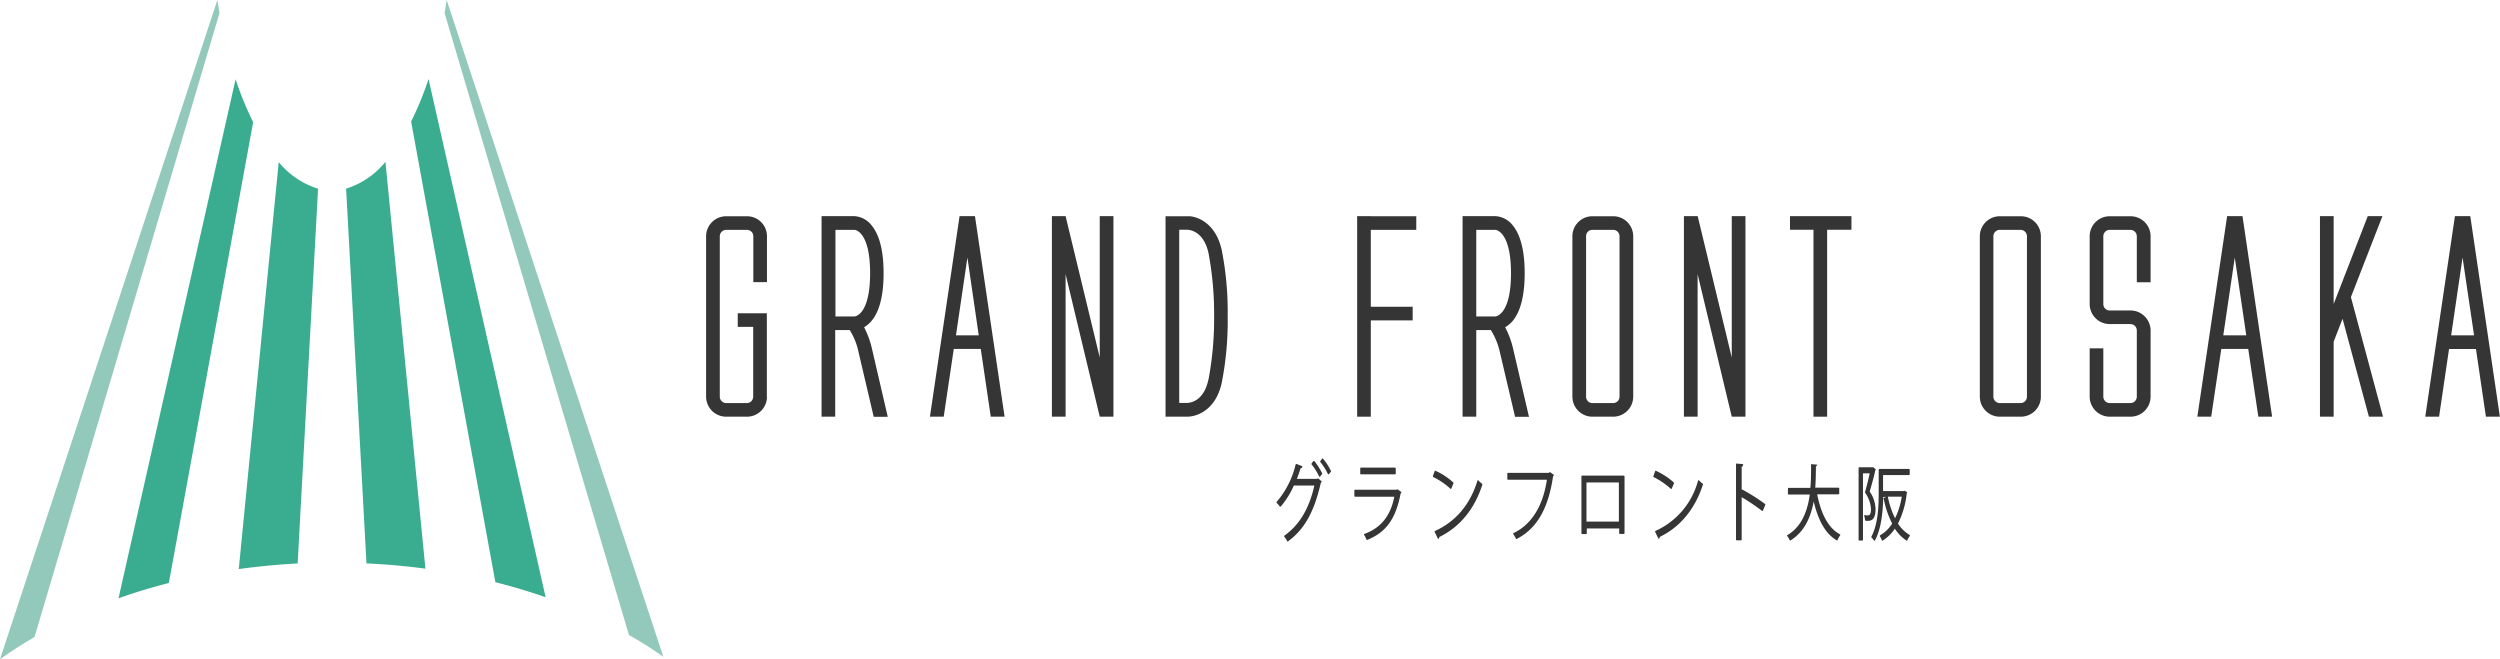 <svg xmlns="http://www.w3.org/2000/svg" viewBox="0 0 569.61 150.21"><defs><style>.cls-1{fill:#3aad90;}.cls-2{fill:#92c9ba;}.cls-3{fill:#363536;}</style></defs><g id="レイヤー_2" data-name="レイヤー 2"><g id="レイヤー_1-2" data-name="レイヤー 1"><path class="cls-1" d="M53.69,18,27,136.32c3.68-1.32,7.52-2.47,11.47-3.49l19.21-105a74.12,74.12,0,0,1-4-9.77"/><path class="cls-2" d="M50,3c-.16-1-.32-2-.47-3L0,150.21c2.48-1.79,5.12-3.48,7.87-5.08L50,3"/><path class="cls-1" d="M63.51,36.86l-9.11,92.8q6.57-.91,13.42-1.28L72.47,43a18.77,18.77,0,0,1-9-6.12"/><path class="cls-1" d="M93.69,27.78l19.18,104.87c3.93,1,7.77,2.14,11.45,3.43L97.64,18a73.41,73.41,0,0,1-4,9.76"/><path class="cls-2" d="M143.33,144.69c2.73,1.55,5.34,3.2,7.8,4.94L101.77,0c-.14,1-.31,2-.47,3l42,141.67"/><path class="cls-1" d="M78.86,43l4.64,85.37c4.56.21,9,.6,13.43,1.2l-9.11-92.7a18.75,18.75,0,0,1-9,6.13"/><polyline class="cls-3" points="321.87 73 321.87 69.89 312.33 69.89 312.33 52.37 322.69 52.37 322.69 49.27 312.33 49.27 312.33 49.25 309.22 49.25 309.22 94.94 312.33 94.94 312.33 73 321.87 73"/><path class="cls-3" d="M217.81,76.4l2.61-17.72L223,76.4h-5.23m4.37-27.15h-3.51l-6.75,45.69h3.14l2.29-15.43h6.15l2.28,15.43h3.15Z"/><path class="cls-3" d="M506.56,76.4l2.62-17.72L511.8,76.4h-5.24m4.38-27.15h-3.5l-6.79,45.69h3.16l2.3-15.43h6.14l2.3,15.43h3.14Z"/><path class="cls-3" d="M558.48,76.4l2.6-17.72L563.7,76.4h-5.22m4.36-27.15h-3.5l-6.76,45.69h3.15L558,79.51h6.13l2.27,15.43h3.18Z"/><path class="cls-3" d="M275.32,86.53c-1.15,5.31-4.61,5.3-5.11,5.27h-1.53V52.34h1.66s3.77-.24,5,5.28a74.81,74.81,0,0,1,1.29,14.47,74.92,74.92,0,0,1-1.29,14.44M278.37,57c-1.25-5.68-4.88-7.47-7.22-7.73h-5.59V94.94h4.9c2.36,0,6.58-1.58,7.91-7.75a72.91,72.91,0,0,0,1.35-15.09A72.81,72.81,0,0,0,278.37,57Z"/><path class="cls-3" d="M174.72,90.37v-19h-6.63v3.1h3.52V90.37a1.46,1.46,0,0,1-1.46,1.47h-4.72A1.47,1.47,0,0,1,164,90.37V53.83a1.47,1.47,0,0,1,1.46-1.46h4.72a1.46,1.46,0,0,1,1.46,1.46V64.28h3.11V53.83a4.55,4.55,0,0,0-4.57-4.56h-4.72a4.57,4.57,0,0,0-4.58,4.56V90.37a4.58,4.58,0,0,0,4.5,4.57h4.89a4.56,4.56,0,0,0,4.48-4.57"/><polyline class="cls-3" points="542.82 49.25 539.48 49.25 531.71 69.27 531.71 49.25 528.59 49.25 528.59 94.94 531.71 94.94 531.71 77.84 531.71 77.85 533.74 72.63 539.74 94.94 542.96 94.94 535.64 67.7 542.82 49.25"/><polyline class="cls-3" points="250.57 49.25 250.57 81.45 242.79 49.25 239.67 49.25 239.67 94.94 242.79 94.94 242.79 62.46 250.57 94.94 253.69 94.94 253.69 49.25 250.57 49.25"/><polyline class="cls-3" points="394.57 49.25 394.57 81.45 386.81 49.25 383.67 49.25 383.67 94.94 386.79 94.94 386.79 62.46 394.57 94.94 397.69 94.94 397.69 49.25 394.57 49.25"/><path class="cls-3" d="M369,90.37a1.46,1.46,0,0,1-1.45,1.47h-4.74a1.43,1.43,0,0,1-1.43-1.47V53.83a1.43,1.43,0,0,1,1.43-1.46h4.74A1.46,1.46,0,0,1,369,53.83V90.37m-1.45-41.1h-4.74a4.56,4.56,0,0,0-4.55,4.56V90.37a4.57,4.57,0,0,0,4.47,4.57h4.9a4.57,4.57,0,0,0,4.49-4.57V53.83A4.56,4.56,0,0,0,367.56,49.27Z"/><path class="cls-3" d="M461.83,90.37a1.47,1.47,0,0,1-1.45,1.47h-4.74a1.47,1.47,0,0,1-1.46-1.47V53.83a1.47,1.47,0,0,1,1.46-1.46h4.74a1.47,1.47,0,0,1,1.45,1.46V90.37m-1.45-41.1h-4.74a4.56,4.56,0,0,0-4.55,4.56V90.37a4.57,4.57,0,0,0,4.47,4.57h4.9A4.57,4.57,0,0,0,465,90.37V53.83A4.56,4.56,0,0,0,460.38,49.27Z"/><path class="cls-3" d="M194.68,72.11h-4.33V52.37h4.33c.3,0,3.57.55,3.57,9.87s-3.27,9.84-3.57,9.87m4,7.38a20.43,20.43,0,0,0-1.8-4.93,6.47,6.47,0,0,0,1.71-1.46c1.82-2.18,2.73-5.84,2.73-10.86s-.91-8.69-2.73-10.88a5.34,5.34,0,0,0-3.92-2.11h-7.48V94.94h3.11V75.21h3.31a15.21,15.21,0,0,1,2,5l3.46,14.76h3.2Z"/><path class="cls-3" d="M340.68,72.11h-4.32V52.37h4.32c.31,0,3.59.55,3.59,9.87s-3.28,9.84-3.59,9.87m4.08,7.38a19.92,19.92,0,0,0-1.82-4.93,6.87,6.87,0,0,0,1.74-1.46c1.79-2.18,2.71-5.84,2.71-10.86s-.92-8.69-2.71-10.88a5.39,5.39,0,0,0-3.95-2.11h-7.49V94.94h3.12V75.21h3.32a15.68,15.68,0,0,1,2.05,5l3.47,14.76h3.17Z"/><path class="cls-3" d="M490,90.37V75.3a4.58,4.58,0,0,0-4.6-4.56h-4.71a1.46,1.46,0,0,1-1.46-1.46V53.83a1.47,1.47,0,0,1,1.46-1.46h4.71a1.47,1.47,0,0,1,1.46,1.46V64.31H490V53.83a4.57,4.57,0,0,0-4.6-4.56h-4.71a4.56,4.56,0,0,0-4.57,4.56V69.28a4.57,4.57,0,0,0,4.57,4.56h4.71a1.46,1.46,0,0,1,1.46,1.46V90.37a1.47,1.47,0,0,1-1.46,1.47h-4.71a1.47,1.47,0,0,1-1.46-1.47v-11h-3.11v11a4.59,4.59,0,0,0,4.49,4.57h4.87A4.58,4.58,0,0,0,490,90.37"/><polyline class="cls-3" points="421.84 52.35 421.84 49.25 407.84 49.25 407.84 52.35 413.19 52.35 413.19 94.94 416.3 94.94 416.3 52.35 421.84 52.35"/><path class="cls-3" d="M300.37,109h-.13l-.14.1h-4.61c.26-.64.53-1.43.84-2.41a.43.43,0,0,0,.41-.35l-.06-.13-1.31-.51h-.09l-.06.07a20.34,20.34,0,0,1-4.37,8.62l0,.09,0,.08a5.51,5.51,0,0,1,.76.87l.09,0,.1,0a20,20,0,0,0,3-4.8h4.67c-1.19,5.31-3.44,9-6.88,11.45l0,.09,0,.08a4.36,4.36,0,0,1,.69,1.06l.06.07h0l.08,0c3.81-2.78,6-6.75,7.5-13.28l.2-.31,0-.13-.77-.65"/><path class="cls-3" d="M299.38,105l-.1,0-.47.64v.14a12.72,12.72,0,0,1,1.74,2.78l.1.07h0l.08,0,.52-.64v-.12a14.59,14.59,0,0,0-1.8-2.84l-.09,0"/><path class="cls-3" d="M301.37,104.46l-.1,0-.47.64v.14a13.62,13.62,0,0,1,1.76,2.77l.1.06.1,0,.5-.61,0-.12a12.91,12.91,0,0,0-1.83-2.85l-.08,0"/><polyline class="cls-3" points="310.04 108.07 317.89 108.07 318.01 107.96 318.01 106.65 317.89 106.54 310.04 106.54 309.92 106.65 309.92 107.96 310.04 108.07"/><path class="cls-3" d="M318.45,111.51h-.15l-.1.08h-9.51l-.11.12v1.35l.11.11h9c-.86,4.38-3.1,7.15-6.85,8.49l-.06.08v.09a6,6,0,0,1,.57,1.13l.06.06h.09c4.3-1.72,6.51-4.77,7.62-10.56l.19-.24-.05-.13-.81-.59"/><path class="cls-3" d="M336.81,109.42l-.1,0-.08.08c-1.68,5.51-5,9.38-9.76,11.52l0,.07v.09l.74,1.54.08.06h0l.08,0,.23-.46c4.61-2.25,8-6.36,9.75-11.92l0-.13a6,6,0,0,1-.9-.79"/><path class="cls-3" d="M330.58,111.41h0l.08-.06.51-1.24,0-.13a15,15,0,0,0-4.12-2.72h-.1l-.06.07-.43,1.2.06.14a16.42,16.42,0,0,1,4,2.73l.08,0"/><path class="cls-3" d="M353.19,107.59h-.14l-.17.15h-9.35l-.1.11v1.33l.1.12h8.92c-.88,6-3.52,10.25-7.67,12.19l0,.07v.1a9.53,9.53,0,0,1,.64,1.12l.06.06,0,0,0,0c4.62-2.32,7.28-6.86,8.37-14.27l.18-.24,0-.14-.84-.61"/><path class="cls-3" d="M361.47,118.84v-8.92h7.38v8.92h-7.38M370,108.37h-9.58l-.1.1v13.11l.1.11h1l.12-.11v-1.17h7.38v1.13l.1.11h1l.12-.11V108.47Z"/><path class="cls-3" d="M380.82,111.41h0l.06-.06.54-1.24,0-.13a15.69,15.69,0,0,0-4.16-2.72h-.08l-.06.07-.41,1.2,0,.14a16.81,16.81,0,0,1,4,2.73l.08,0"/><path class="cls-3" d="M387.07,109.42l-.1,0-.08.08A17.43,17.43,0,0,1,377.11,121l0,.07v.09l.74,1.54.08.06h0l.08,0,.21-.46c4.65-2.25,8-6.36,9.79-11.92l0-.13a5.25,5.25,0,0,1-.89-.79"/><path class="cls-3" d="M396.93,111.56h-.1l0,0v-5.21a.55.55,0,0,0,.35-.5l-.11-.11-1.39-.12-.08,0-.06.08V123l.12.11h1.05l.12-.11v-9.72a44.46,44.46,0,0,1,4.65,3.13l.11,0,.08-.06.55-1.34,0-.13a42.92,42.92,0,0,0-5.21-3.32"/><path class="cls-3" d="M414,112.63h4.94l.12-.11v-1.28l-.12-.12h-5.35c.14-1.72.14-3.35.16-4.8v0l.29-.38,0-.08-.09,0-1.22-.1-.09,0,0,.07v.56c0,1.46,0,3.11-.16,4.77h-5l-.11.12v1.28l.11.11h4.87c-.63,4.59-2.31,7.61-5.12,9.26l-.06.07,0,.09a3.7,3.7,0,0,1,.61,1l.06.06h.09c2.78-1.71,4.53-4.62,5.31-8.9,1.06,4.51,2.78,7.42,5.26,8.88h.11l.06-.07a5,5,0,0,1,.63-1.13l0-.1-.06-.08c-2.54-1.35-4.28-4.41-5.2-9.12"/><path class="cls-3" d="M430.14,113.17h3.16a16.72,16.72,0,0,1-1.52,4.91,19.61,19.61,0,0,1-1.64-4.89v0m5,8.72a8.13,8.13,0,0,1-2.7-2.61,20.09,20.09,0,0,0,2-6.89l0,0,.08-.22-.06-.11-.5-.25,0,0h-.1l-.12.05h-4.7v-3.64H435l.12-.12v-1.15l-.12-.12h-6.83l-.12.12v5.4c0,3.36-.21,7.17-1.68,9.93l0,.14a3.15,3.15,0,0,1,.63.76l.11,0,.08-.05c1.19-2.2,1.8-5.45,1.9-9.93h.7l-.53.2-.08.12a20.82,20.82,0,0,0,1.94,5.75,8,8,0,0,1-2.76,2.68l-.07.08,0,.09a4.41,4.41,0,0,1,.49,1l.06.06h0l.06,0a9.14,9.14,0,0,0,2.83-2.75,9,9,0,0,0,2.66,2.72h.11l.06-.06a4.55,4.55,0,0,1,.59-1l0-.09Z"/><path class="cls-3" d="M427.33,116a7.34,7.34,0,0,0-1.33-4c.49-1.71,1-3.48,1.25-4.75l.12-.2,0-.12-.55-.47-.12,0-.13,0h-3l-.1.11v16.47l.1.12h.8l.1-.12V107.84H426c-.25,1.21-.66,2.89-1.07,4.3l0,.09a7.07,7.07,0,0,1,1.36,3.73c0,1.47-.43,1.47-.91,1.47l-.53-.05-.12,0,0,.11a4.18,4.18,0,0,1,.22,1.06l.13.11c1.06.06,2.25.06,2.25-2.66"/></g></g></svg>